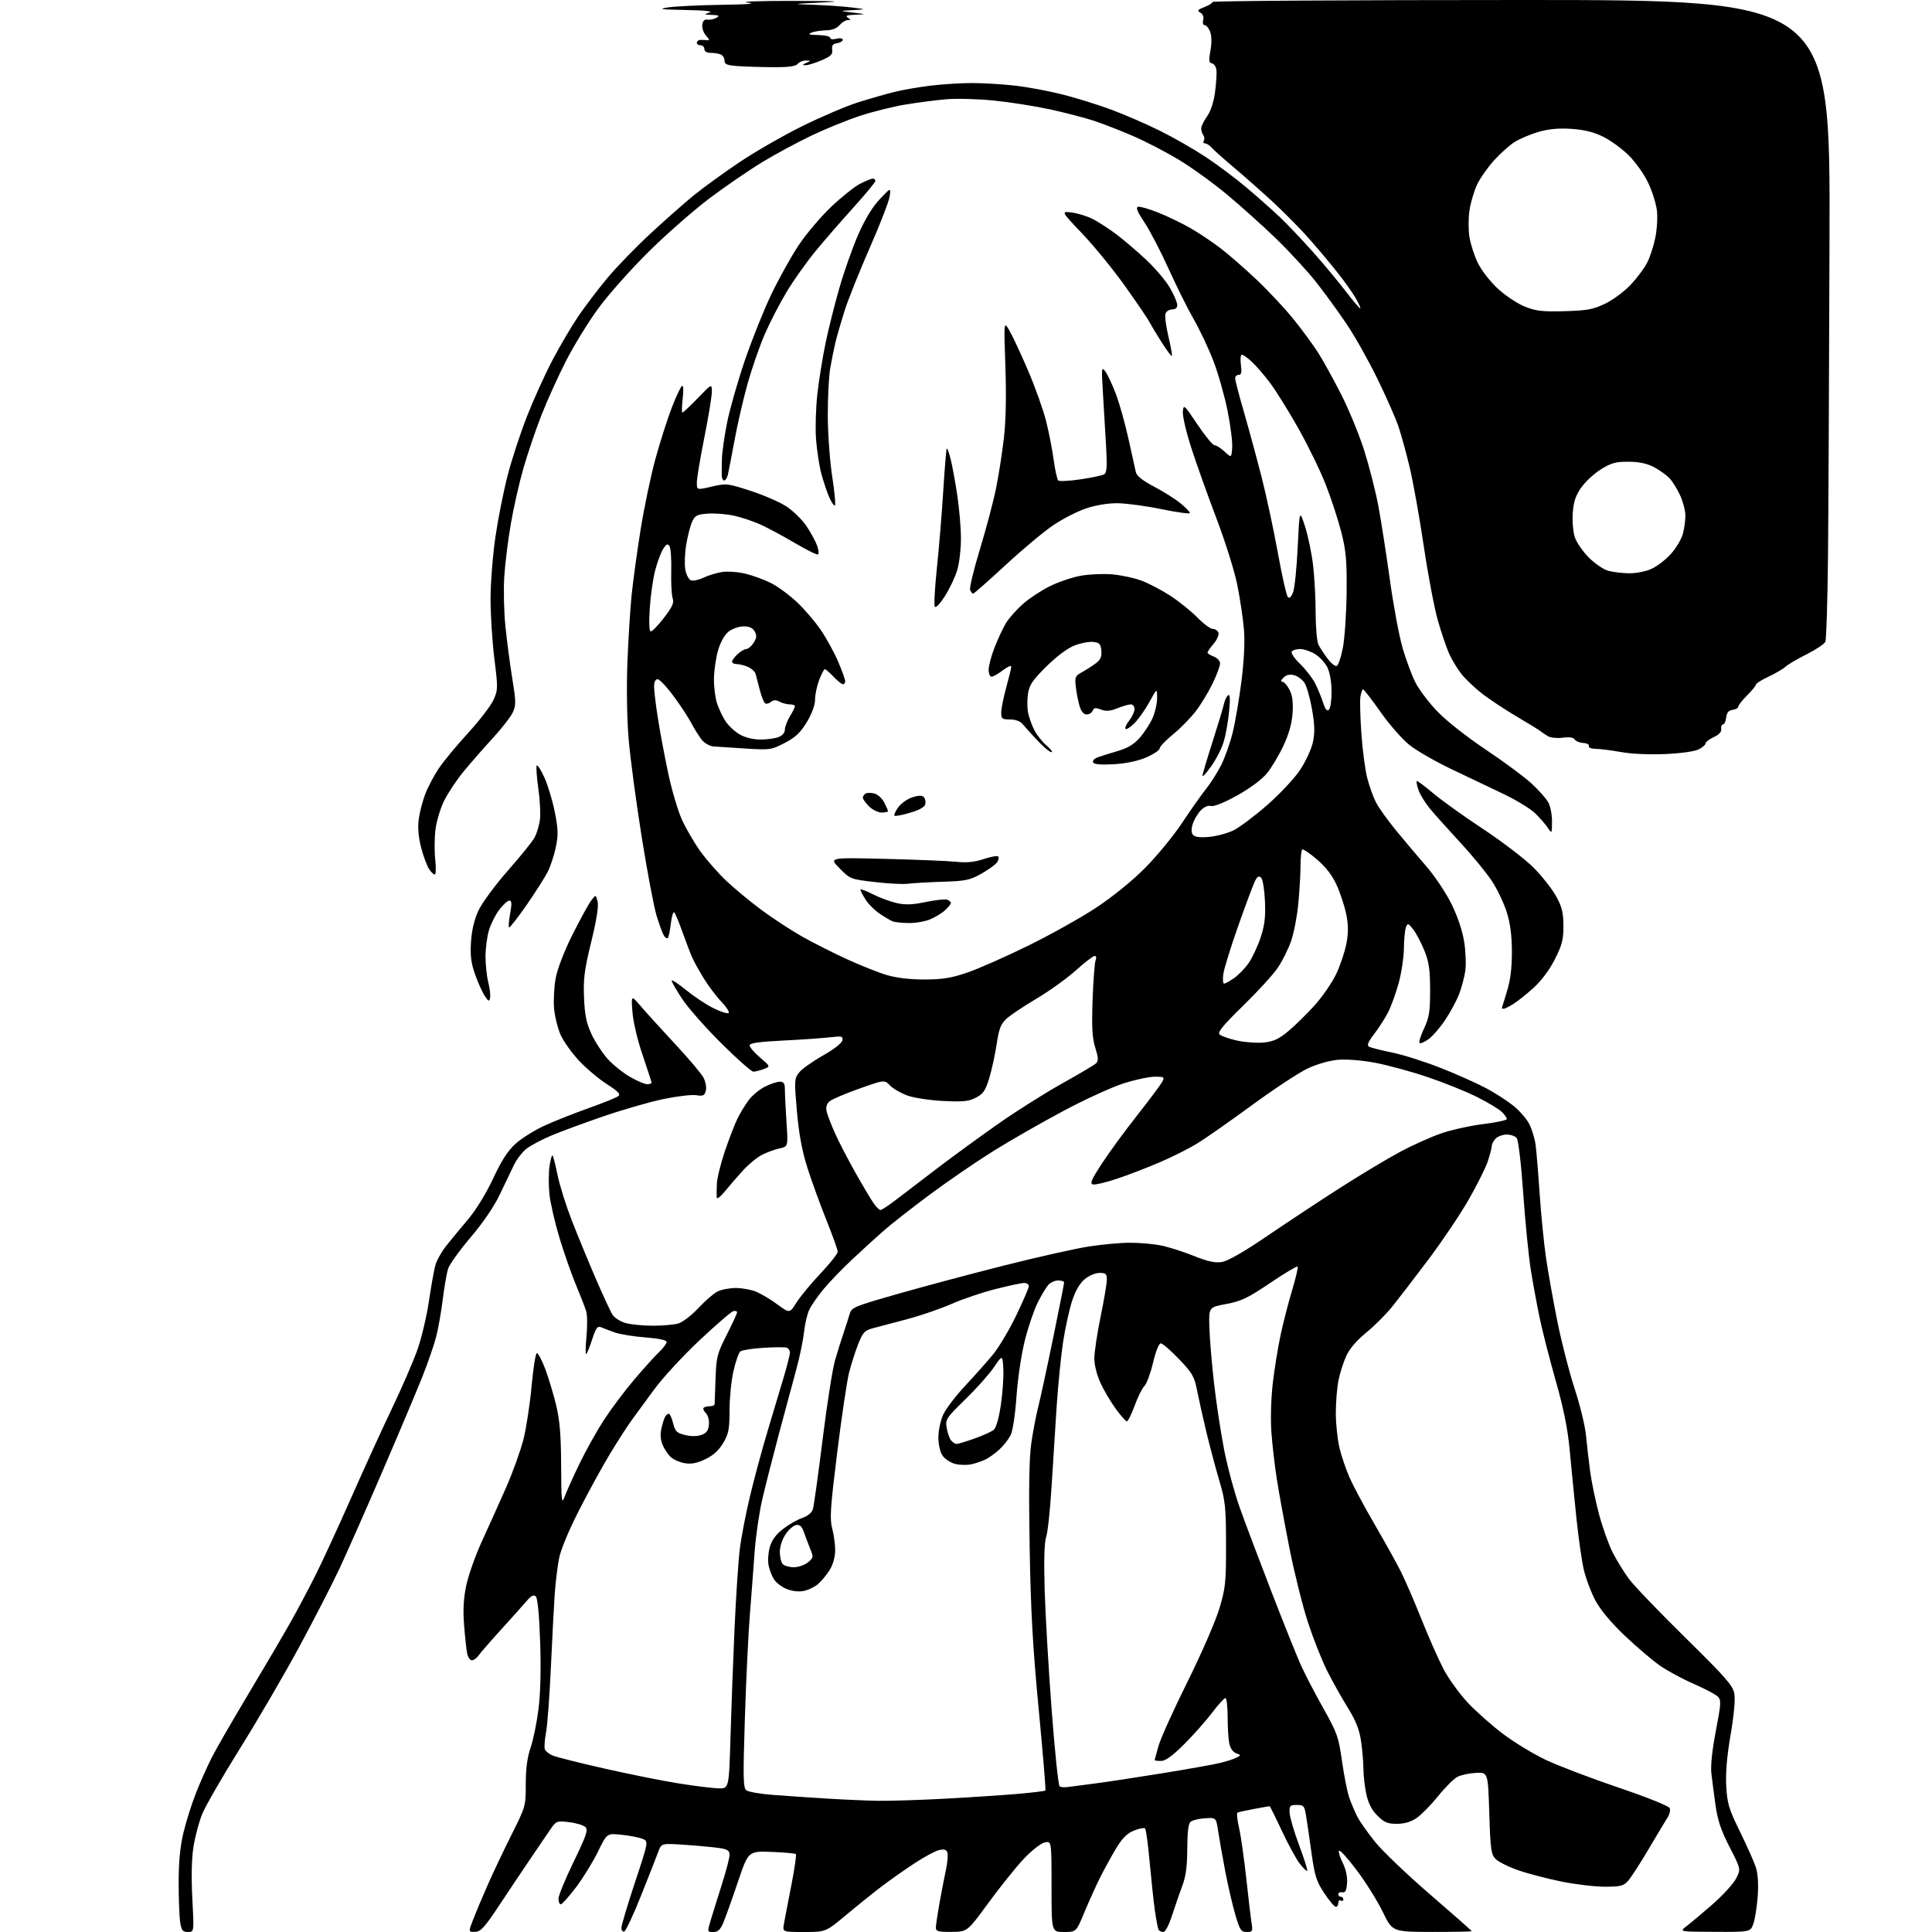 <?xml version="1.0" encoding="UTF-8" standalone="no"?>
<svg 
  version="1.1" 
  xmlns="http://www.w3.org/2000/svg" 
  xmlns:xlink="http://www.w3.org/1999/xlink" 
  xmlns:svg="http://www.w3.org/2000/svg"
  xmlns:rdf="http://www.w3.org/1999/02/22-rdf-syntax-ns#"
  xmlns:cc="http://creativecommons.org/ns#"
  xmlns:dc="http://purl.org/dc/elements/1.1/"
  viewBox="0 0 768 768"
  width="768"
  height="768"
>
<style>svg {background-color: white; }</style>"
<path stroke="none" fill="black" fill-rule="evenodd" d="M74.71,768.00C72.66,768.00 72.16,767.39 71.64,764.25C71.30,762.19 71.02,755.10 71.02,748.50C71.02,740.06 71.59,734.10 72.95,728.41C74.02,723.96 76.27,716.86 77.95,712.62C79.63,708.39 82.42,702.13 84.14,698.71C85.87,695.30 92.54,683.73 98.97,673.00C105.40,662.27 112.92,649.45 115.69,644.50C118.47,639.55 122.88,631.23 125.50,626.00C128.13,620.77 134.45,607.05 139.55,595.50C144.65,583.95 152.00,567.85 155.89,559.72C159.78,551.59 164.30,541.16 165.93,536.53C167.56,531.91 169.62,523.26 170.49,517.31C171.37,511.37 172.52,504.93 173.05,503.00C173.58,501.07 175.48,497.65 177.26,495.39C179.04,493.12 182.94,488.40 185.92,484.89C189.20,481.01 193.17,474.57 196.01,468.50C199.38,461.28 201.88,457.42 204.99,454.61C207.37,452.48 212.50,449.27 216.40,447.48C220.31,445.69 228.22,442.55 234.00,440.50C239.78,438.44 245.08,436.30 245.79,435.73C246.77,434.94 245.70,433.81 241.29,431.00C238.11,428.97 233.11,424.77 230.19,421.66C227.28,418.55 223.97,413.91 222.84,411.36C221.71,408.81 220.55,404.10 220.26,400.89C219.97,397.69 220.26,392.23 220.91,388.78C221.61,385.04 224.31,378.05 227.59,371.50C230.63,365.45 233.95,359.39 234.98,358.02C236.85,355.55 236.85,355.55 237.55,358.36C238.02,360.21 237.16,365.66 235.02,374.41C232.31,385.52 231.85,389.08 232.16,396.57C232.45,403.57 233.10,406.71 235.15,411.12C236.59,414.21 239.49,418.64 241.59,420.97C243.69,423.29 247.68,426.49 250.45,428.09C253.23,429.68 256.29,430.99 257.25,430.99C258.21,431.00 259.00,430.73 259.00,430.41C259.00,430.08 257.41,425.16 255.47,419.48C253.44,413.55 251.71,406.24 251.41,402.32C250.88,395.50 250.88,395.50 254.69,399.96C256.79,402.41 262.92,409.16 268.31,414.96C273.71,420.76 278.81,426.79 279.64,428.36C280.48,429.93 280.90,432.26 280.58,433.54C280.08,435.54 279.52,435.80 276.75,435.36C274.96,435.07 269.05,435.78 263.60,436.92C258.16,438.06 247.36,441.18 239.60,443.85C231.85,446.52 222.57,449.95 219.00,451.47C215.43,452.98 211.12,455.26 209.44,456.52C207.75,457.78 205.43,460.77 204.27,463.16C203.11,465.55 200.56,470.88 198.60,475.00C196.41,479.62 191.96,486.12 187.05,491.90C182.65,497.07 178.62,502.70 178.10,504.40C177.57,506.11 176.63,511.55 176.01,516.50C175.40,521.45 174.21,528.15 173.38,531.39C172.55,534.63 170.06,541.83 167.85,547.39C165.63,552.95 158.50,569.88 151.98,585.00C145.47,600.12 137.71,617.67 134.73,624.00C131.75,630.33 124.53,644.34 118.69,655.13C112.84,665.93 102.36,683.90 95.39,695.05C88.43,706.21 81.67,717.93 80.38,721.10C79.09,724.27 77.53,730.16 76.90,734.18C76.17,738.87 76.01,746.27 76.46,754.75C77.16,768.00 77.16,768.00 74.71,768.00zM188.85,767.94C186.19,768.00 186.19,768.00 188.00,763.25C189.00,760.64 191.61,754.42 193.80,749.44C196.00,744.45 200.32,735.34 203.40,729.20C208.94,718.16 209.00,717.94 209.00,709.17C209.00,703.05 209.59,698.59 210.92,694.74C211.97,691.68 213.39,684.77 214.06,679.40C214.85,673.12 215.09,663.59 214.72,652.69C214.36,642.04 213.72,635.33 213.00,634.62C212.15,633.79 211.20,634.27 209.29,636.50C207.88,638.15 203.32,643.24 199.16,647.81C195.01,652.38 191.00,656.99 190.25,658.06C189.50,659.13 188.29,660.00 187.57,660.00C186.84,660.00 186.00,658.75 185.70,657.23C185.39,655.70 184.84,650.64 184.48,645.98C184.00,639.89 184.26,635.42 185.38,630.10C186.25,626.04 189.04,618.16 191.60,612.60C194.16,607.05 198.44,597.52 201.13,591.43C203.81,585.34 206.94,576.67 208.08,572.17C209.21,567.67 210.67,558.13 211.32,550.96C211.97,543.79 212.92,537.91 213.42,537.90C213.93,537.88 215.42,540.71 216.74,544.18C218.05,547.66 219.99,554.10 221.06,558.50C222.52,564.59 223.00,570.33 223.06,582.50C223.13,596.99 223.27,598.16 224.47,594.90C225.20,592.91 227.86,587.02 230.38,581.80C232.90,576.58 237.28,568.75 240.11,564.40C242.94,560.06 248.31,552.90 252.04,548.50C255.77,544.10 260.22,539.18 261.91,537.56C263.61,535.95 265.00,534.10 265.00,533.46C265.00,532.72 261.93,532.06 256.50,531.64C251.82,531.28 246.31,530.38 244.25,529.63C242.19,528.88 239.76,527.95 238.85,527.57C237.54,527.01 236.86,527.93 235.48,532.18C234.53,535.11 233.45,537.84 233.08,538.25C232.71,538.66 232.73,535.61 233.12,531.47C233.52,527.33 233.47,522.72 233.02,521.22C232.56,519.72 230.77,515.12 229.04,511.00C227.30,506.88 224.35,498.46 222.47,492.30C220.60,486.14 218.77,478.20 218.40,474.65C218.04,471.10 218.06,466.08 218.45,463.51C218.83,460.93 219.37,459.04 219.65,459.32C219.92,459.59 220.83,463.12 221.65,467.16C222.48,471.20 225.00,479.23 227.24,485.00C229.49,490.77 233.74,501.11 236.70,507.98C239.65,514.84 242.72,521.45 243.52,522.68C244.33,523.90 246.67,525.37 248.74,525.94C250.81,526.52 255.65,526.99 259.51,526.99C263.36,527.00 267.91,526.60 269.61,526.11C271.32,525.62 274.90,522.88 277.57,520.02C280.25,517.16 283.67,514.19 285.17,513.41C286.67,512.64 289.96,512.00 292.48,512.00C295.00,512.00 298.67,512.67 300.64,513.49C302.61,514.32 306.40,516.59 309.06,518.55C313.91,522.10 313.91,522.10 316.60,517.80C318.08,515.44 322.37,510.24 326.14,506.25C329.92,502.26 333.00,498.36 333.00,497.60C333.00,496.83 331.01,491.24 328.58,485.19C326.14,479.13 322.76,469.83 321.05,464.51C318.84,457.59 317.63,451.14 316.80,441.89C315.72,429.67 315.76,428.80 317.58,426.42C318.63,425.04 322.87,422.00 326.99,419.67C331.38,417.20 334.63,414.68 334.84,413.59C335.17,411.90 334.70,411.78 329.85,412.35C326.91,412.69 318.54,413.27 311.25,413.64C301.54,414.12 298.00,414.64 298.00,415.57C298.00,416.27 299.87,418.44 302.14,420.39C306.29,423.94 306.29,423.94 303.58,424.97C302.09,425.54 300.24,426.00 299.47,426.00C298.70,426.00 292.98,420.94 286.75,414.75C280.52,408.56 273.52,400.64 271.21,397.14C268.89,393.64 267.00,390.35 267.00,389.83C267.00,389.31 269.59,391.00 272.75,393.58C275.91,396.15 280.85,399.42 283.72,400.83C286.59,402.24 289.26,403.07 289.66,402.68C290.05,402.28 288.76,400.28 286.79,398.23C284.82,396.18 281.68,392.02 279.81,389.00C277.94,385.98 275.83,382.15 275.11,380.50C274.38,378.85 272.67,374.35 271.29,370.50C269.92,366.65 268.45,363.14 268.04,362.70C267.63,362.25 267.01,364.23 266.68,367.08C266.34,369.94 265.80,372.53 265.48,372.86C265.15,373.18 264.46,372.78 263.94,371.97C263.41,371.16 262.09,367.57 261.00,364.00C259.92,360.43 257.24,346.25 255.05,332.50C252.86,318.75 250.55,301.43 249.91,294.00C249.23,285.95 249.02,273.73 249.39,263.73C249.74,254.51 250.49,242.36 251.06,236.73C251.63,231.10 253.24,219.34 254.64,210.58C256.04,201.82 258.69,189.17 260.53,182.46C262.37,175.76 265.28,166.62 267.00,162.15C268.72,157.69 270.56,153.77 271.08,153.45C271.67,153.09 271.78,154.99 271.38,158.43C271.02,161.49 270.97,164.00 271.28,164.00C271.58,164.00 274.33,161.41 277.40,158.25C282.96,152.50 282.96,152.50 282.98,155.66C282.99,157.39 281.65,165.57 280.00,173.84C278.35,182.10 277.00,190.20 277.00,191.84C277.00,194.82 277.00,194.82 282.95,193.43C288.72,192.09 289.19,192.14 298.32,195.10C303.51,196.77 309.94,199.58 312.62,201.33C315.31,203.08 318.91,206.62 320.63,209.19C322.35,211.76 324.23,215.23 324.82,216.91C325.40,218.58 325.55,220.16 325.16,220.40C324.76,220.65 320.62,218.60 315.97,215.86C311.31,213.11 305.17,209.81 302.33,208.52C299.48,207.23 294.76,205.65 291.83,205.01C288.90,204.36 284.25,203.98 281.51,204.17C277.18,204.46 276.34,204.87 275.18,207.30C274.44,208.84 273.37,212.96 272.79,216.45C272.21,219.94 272.05,224.44 272.42,226.45C272.80,228.46 273.80,230.37 274.65,230.69C275.49,231.02 277.72,230.55 279.60,229.65C281.49,228.75 284.79,227.74 286.94,227.39C289.10,227.05 293.25,227.33 296.18,228.02C299.11,228.71 303.71,230.38 306.42,231.74C309.12,233.09 313.79,236.52 316.79,239.35C319.79,242.18 324.08,247.19 326.31,250.47C328.54,253.75 331.62,259.38 333.16,262.97C334.69,266.56 335.96,270.06 335.97,270.75C335.99,271.44 335.59,272.00 335.08,272.00C334.58,272.00 332.90,270.65 331.34,269.00C329.78,267.35 328.23,266.00 327.89,266.00C327.55,266.00 326.54,267.93 325.64,270.28C324.74,272.64 324.00,276.15 324.00,278.08C324.00,280.26 322.77,283.63 320.75,287.00C318.23,291.20 316.27,293.06 312.00,295.30C306.69,298.08 306.16,298.16 296.50,297.57C291.00,297.23 285.24,296.85 283.69,296.73C282.09,296.60 280.04,295.43 278.91,294.00C277.82,292.62 275.99,289.70 274.84,287.50C273.70,285.30 270.52,280.46 267.78,276.75C265.05,273.04 262.18,270.00 261.41,270.00C260.52,270.00 260.00,271.08 260.00,272.93C260.00,274.55 260.70,280.29 261.55,285.68C262.40,291.08 264.24,300.89 265.64,307.47C267.04,314.06 269.48,322.31 271.07,325.82C272.66,329.32 275.94,334.96 278.36,338.35C280.78,341.73 285.41,347.01 288.63,350.07C291.86,353.14 298.22,358.41 302.78,361.78C307.33,365.15 314.62,369.91 318.97,372.36C323.33,374.81 331.30,378.84 336.70,381.31C342.09,383.78 349.20,386.61 352.50,387.59C356.35,388.73 361.72,389.37 367.50,389.36C374.65,389.35 378.15,388.78 384.50,386.62C388.90,385.12 399.73,380.34 408.56,376.00C417.40,371.67 429.55,364.88 435.56,360.93C442.20,356.56 449.88,350.35 455.09,345.12C459.81,340.38 466.52,332.23 469.98,327.00C473.45,321.77 477.73,315.70 479.50,313.50C481.27,311.30 483.94,307.08 485.44,304.13C486.93,301.17 489.00,295.32 490.03,291.13C491.06,286.93 492.63,277.68 493.52,270.57C494.56,262.27 494.90,254.94 494.48,250.07C494.12,245.91 492.95,238.08 491.88,232.68C490.80,227.22 487.11,215.43 483.60,206.18C480.11,197.00 475.60,184.37 473.58,178.11C471.55,171.84 470.03,165.31 470.20,163.61C470.49,160.62 470.71,160.82 476.00,168.73C479.02,173.25 482.08,176.97 482.79,176.98C483.51,176.99 485.31,178.13 486.79,179.52C489.50,182.04 489.50,182.04 489.81,178.00C489.98,175.78 489.15,169.13 487.96,163.23C486.77,157.33 484.25,148.45 482.35,143.50C480.45,138.55 476.95,131.12 474.57,127.00C472.19,122.88 467.70,113.84 464.57,106.93C461.45,100.02 457.12,91.70 454.95,88.43C452.05,84.09 451.38,82.42 452.43,82.19C453.22,82.02 456.91,83.10 460.63,84.59C464.35,86.08 470.12,88.88 473.45,90.82C476.78,92.75 482.08,96.30 485.22,98.71C488.37,101.11 494.80,106.72 499.50,111.17C504.21,115.63 510.82,122.70 514.19,126.88C517.57,131.07 521.90,136.96 523.83,139.96C525.76,142.97 529.88,150.40 532.99,156.48C536.10,162.56 540.28,172.70 542.28,179.01C544.28,185.33 546.80,195.22 547.89,201.00C548.98,206.78 551.03,219.93 552.46,230.22C553.88,240.52 556.17,252.81 557.54,257.53C558.91,262.25 561.20,268.44 562.64,271.28C564.08,274.12 568.01,279.31 571.38,282.83C574.85,286.45 583.09,292.95 590.44,297.86C597.55,302.61 605.79,308.70 608.74,311.40C611.69,314.09 614.75,317.55 615.55,319.10C616.35,320.64 616.98,324.06 616.95,326.70C616.90,331.50 616.90,331.50 615.23,329.00C614.31,327.62 612.06,325.05 610.22,323.27C608.39,321.49 602.76,318.05 597.70,315.63C592.64,313.21 583.33,308.77 577.00,305.76C570.67,302.75 563.16,298.44 560.31,296.17C557.45,293.90 552.28,288.01 548.81,283.07C545.34,278.13 542.21,274.07 541.86,274.04C541.51,274.02 541.03,275.36 540.78,277.03C540.54,278.70 540.72,285.33 541.18,291.78C541.64,298.23 542.68,306.09 543.49,309.25C544.30,312.41 545.85,316.75 546.94,318.89C548.03,321.03 551.64,326.09 554.97,330.14C558.29,334.19 563.74,340.64 567.07,344.48C570.41,348.32 574.90,355.07 577.05,359.48C579.49,364.47 581.38,370.15 582.05,374.50C582.65,378.35 582.84,383.52 582.47,386.00C582.10,388.47 581.02,392.57 580.05,395.10C579.09,397.63 576.62,402.24 574.55,405.35C572.49,408.46 569.47,411.95 567.84,413.11C566.22,414.27 564.61,414.94 564.27,414.61C563.94,414.27 564.75,411.67 566.08,408.83C568.14,404.43 568.50,402.17 568.49,393.58C568.48,385.44 568.04,382.41 566.20,377.83C564.94,374.72 562.95,370.94 561.77,369.44C559.79,366.91 559.57,366.85 558.88,368.61C558.48,369.65 558.11,373.43 558.07,377.02C558.03,380.61 557.09,386.84 555.97,390.87C554.85,394.91 552.98,400.07 551.82,402.35C550.66,404.63 548.18,408.50 546.32,410.94C543.82,414.21 543.27,415.57 544.21,416.08C544.92,416.47 549.08,417.51 553.45,418.41C557.83,419.31 566.60,422.10 572.95,424.62C579.30,427.13 587.42,430.77 591.00,432.70C594.58,434.63 599.42,437.77 601.77,439.69C604.12,441.61 606.89,444.83 607.93,446.86C608.96,448.89 610.08,452.56 610.42,455.02C610.75,457.49 611.48,466.23 612.03,474.46C612.58,482.69 613.72,494.16 614.56,499.96C615.40,505.76 617.46,517.25 619.12,525.50C620.79,533.75 623.88,545.75 625.99,552.17C628.10,558.60 630.11,566.92 630.47,570.67C630.82,574.43 631.57,580.88 632.12,585.00C632.67,589.12 634.26,596.75 635.64,601.95C637.03,607.14 639.45,613.93 641.01,617.03C642.58,620.12 645.49,624.87 647.49,627.58C649.49,630.29 659.60,640.83 669.95,651.00C686.08,666.86 688.86,670.04 689.43,673.26C689.84,675.57 689.26,681.93 687.93,689.69C686.46,698.28 685.91,704.85 686.21,710.14C686.61,717.00 687.27,719.16 691.72,728.21C694.49,733.87 697.33,740.26 698.02,742.41C698.81,744.90 699.06,749.09 698.71,753.91C698.40,758.09 697.62,762.96 696.98,764.75C695.80,768.00 695.80,768.00 681.65,767.94C667.50,767.89 667.50,767.89 670.41,765.69C672.00,764.49 676.66,760.58 680.76,757.00C684.85,753.42 689.06,748.81 690.12,746.75C692.04,743.00 692.04,743.00 687.55,734.25C684.12,727.58 682.78,723.60 681.93,717.50C681.31,713.10 680.57,707.38 680.28,704.79C679.96,701.89 680.64,695.46 682.08,688.03C684.18,677.10 684.25,675.82 682.84,674.41C681.98,673.55 677.73,671.31 673.40,669.42C669.06,667.54 663.06,664.31 660.05,662.25C657.05,660.19 650.71,654.80 645.96,650.29C640.38,644.98 636.21,639.99 634.18,636.19C632.45,632.95 630.38,627.42 629.57,623.90C628.76,620.38 627.42,610.98 626.60,603.00C625.77,595.02 624.60,583.10 623.98,576.50C623.18,567.90 621.61,560.07 618.42,548.85C615.98,540.24 613.10,528.99 612.03,523.85C610.95,518.71 609.38,510.13 608.52,504.80C607.66,499.46 606.31,485.80 605.51,474.43C604.67,462.51 603.57,453.18 602.90,452.38C602.27,451.62 600.49,451.00 598.95,451.00C597.41,451.00 595.44,451.71 594.57,452.57C593.71,453.44 593.00,454.77 593.00,455.54C593.00,456.30 592.27,459.08 591.39,461.72C590.50,464.35 587.06,471.23 583.75,477.00C580.43,482.77 573.32,493.35 567.95,500.50C562.57,507.65 556.10,516.08 553.57,519.23C551.04,522.39 546.32,527.11 543.10,529.73C539.34,532.79 536.49,536.12 535.16,539.00C534.03,541.48 532.63,545.88 532.05,548.80C531.47,551.71 531.01,557.56 531.01,561.80C531.02,566.03 531.67,572.20 532.45,575.50C533.23,578.80 535.07,584.20 536.53,587.50C538.00,590.80 542.46,599.12 546.46,606.00C550.45,612.87 555.13,621.28 556.84,624.68C558.55,628.07 562.25,636.62 565.06,643.68C567.87,650.73 571.81,659.64 573.82,663.47C575.83,667.30 580.14,673.28 583.39,676.76C586.64,680.24 592.95,685.84 597.40,689.20C601.86,692.57 609.55,697.25 614.50,699.59C619.45,701.93 632.43,706.88 643.34,710.58C654.96,714.52 663.42,717.92 663.75,718.79C664.06,719.60 663.70,721.22 662.95,722.38C662.19,723.55 658.79,729.23 655.38,735.00C651.97,740.77 648.25,746.51 647.12,747.75C645.36,749.68 644.06,750.00 637.94,750.00C634.02,750.00 626.24,749.07 620.66,747.94C615.07,746.80 607.38,744.80 603.56,743.47C599.75,742.15 595.70,740.15 594.58,739.02C592.73,737.17 592.47,735.38 592.01,720.73C591.50,704.50 591.50,704.50 586.69,704.75C584.05,704.88 580.73,705.60 579.31,706.34C577.90,707.09 574.42,710.57 571.59,714.08C568.75,717.59 564.92,721.49 563.07,722.73C560.82,724.25 558.22,725.00 555.25,725.00C551.56,725.00 550.24,724.44 547.53,721.73C545.26,719.46 543.92,716.86 543.13,713.18C542.51,710.28 541.99,705.79 541.98,703.20C541.97,700.62 541.55,695.66 541.05,692.19C540.36,687.47 539.02,684.08 535.68,678.69C533.23,674.74 529.55,668.14 527.49,664.04C525.44,659.93 522.03,651.31 519.92,644.88C517.81,638.44 514.50,625.15 512.56,615.34C510.63,605.53 508.37,593.23 507.56,588.00C506.74,582.77 505.77,574.43 505.41,569.45C505.02,564.18 505.24,556.03 505.94,549.95C506.60,544.20 508.02,535.45 509.09,530.50C510.16,525.55 512.22,517.56 513.68,512.74C515.13,507.93 516.09,503.76 515.82,503.48C515.54,503.21 510.63,506.14 504.90,510.01C496.05,515.98 493.45,517.23 487.50,518.35C480.50,519.66 480.50,519.66 480.74,527.58C480.87,531.94 481.69,541.80 482.56,549.50C483.42,557.20 485.23,569.17 486.57,576.10C487.92,583.03 490.77,593.61 492.92,599.60C495.06,605.60 500.74,620.62 505.52,633.00C510.31,645.38 515.55,658.42 517.16,662.00C518.78,665.58 522.78,673.27 526.05,679.09C531.57,688.90 532.11,690.45 533.47,700.12C534.28,705.87 535.59,712.41 536.38,714.67C537.18,716.93 538.60,720.29 539.54,722.14C540.48,723.99 543.66,728.49 546.59,732.15C549.53,735.81 559.37,745.22 568.47,753.06C577.56,760.90 585.00,767.47 585.00,767.66C585.00,767.85 577.91,767.98 569.25,767.97C553.50,767.93 553.50,767.93 549.67,760.01C547.56,755.65 542.87,748.15 539.24,743.34C535.61,738.53 532.47,735.10 532.26,735.72C532.05,736.34 532.75,738.57 533.82,740.68C535.00,743.02 535.64,746.05 535.48,748.50C535.27,751.54 534.82,752.43 533.60,752.21C532.72,752.04 532.00,752.38 532.00,752.96C532.00,753.53 532.45,754.00 533.00,754.00C533.55,754.00 534.00,754.48 534.00,755.06C534.00,755.64 533.55,755.84 533.00,755.50C532.45,755.16 532.00,755.58 532.00,756.44C532.00,757.30 531.55,758.00 531.01,758.00C530.47,758.00 528.40,755.56 526.42,752.58C523.33,747.92 522.63,745.73 521.38,736.83C520.59,731.15 519.62,724.48 519.22,722.00C518.55,717.83 518.28,717.50 515.50,717.50C512.78,717.50 512.51,717.79 512.63,720.62C512.71,722.33 514.41,728.13 516.42,733.50C518.43,738.86 519.88,743.45 519.64,743.69C519.40,743.93 518.04,742.60 516.61,740.74C515.19,738.87 511.99,732.99 509.50,727.67C507.02,722.35 504.85,718.00 504.68,718.00C504.51,718.00 501.70,718.49 498.43,719.10C495.17,719.70 492.22,720.36 491.88,720.58C491.54,720.79 491.85,723.56 492.57,726.73C493.29,729.90 494.58,739.02 495.45,747.00C496.31,754.98 497.26,762.96 497.56,764.75C498.04,767.69 497.85,768.00 495.59,768.00C493.36,768.00 492.86,767.25 491.09,761.25C489.99,757.54 488.19,749.77 487.08,744.00C485.97,738.23 484.70,731.02 484.25,728.00C483.43,722.50 483.43,722.50 479.02,722.79C476.59,722.95 474.02,723.57 473.30,724.16C472.40,724.91 471.99,728.22 471.96,734.87C471.93,741.80 471.39,745.90 470.03,749.50C468.99,752.25 467.16,757.54 465.97,761.25C464.72,765.16 463.24,768.00 462.46,768.00C461.72,768.00 460.87,767.60 460.57,767.12C460.27,766.63 459.60,763.14 459.07,759.37C458.54,755.59 457.61,746.88 456.99,740.00C456.37,733.12 455.56,727.20 455.18,726.84C454.81,726.48 452.82,726.86 450.76,727.69C448.00,728.81 446.12,730.69 443.62,734.85C441.75,737.96 438.88,743.20 437.23,746.50C435.59,749.80 432.80,755.99 431.03,760.25C427.81,768.00 427.81,768.00 422.91,768.00C418.00,768.00 418.00,768.00 418.00,749.89C418.00,731.78 418.00,731.78 415.25,732.41C413.71,732.76 410.05,735.64 406.94,738.94C403.89,742.19 397.59,750.04 392.94,756.39C384.50,767.92 384.50,767.92 378.25,767.96C372.94,767.99 372.00,767.74 372.02,766.25C372.03,765.29 372.68,760.90 373.46,756.50C374.25,752.10 375.41,746.12 376.04,743.21C376.67,740.30 376.91,737.21 376.58,736.35C376.14,735.21 375.24,734.97 373.24,735.45C371.73,735.81 367.35,738.18 363.50,740.71C359.65,743.24 353.80,747.36 350.50,749.86C347.20,752.37 340.85,757.47 336.38,761.21C328.26,768.00 328.26,768.00 319.65,768.00C311.05,768.00 311.05,768.00 311.63,764.75C311.94,762.96 313.26,756.11 314.55,749.53C315.84,742.95 316.66,737.33 316.37,737.03C316.08,736.74 311.70,736.35 306.65,736.16C297.47,735.82 297.47,735.82 293.30,748.16C291.01,754.95 288.42,762.19 287.55,764.25C286.34,767.12 285.40,768.00 283.54,768.00C281.11,768.00 281.11,768.00 282.54,763.25C283.32,760.64 285.32,754.23 286.98,749.00C288.64,743.78 290.00,738.55 290.00,737.38C290.00,735.70 289.22,735.13 286.25,734.66C284.19,734.33 278.10,733.76 272.72,733.38C262.94,732.70 262.94,732.70 261.72,736.00C261.05,737.82 257.98,745.62 254.90,753.35C251.83,761.08 248.79,767.57 248.15,767.78C247.52,767.99 247.01,767.34 247.02,766.33C247.03,765.33 249.47,757.16 252.44,748.19C257.84,731.89 257.84,731.89 255.27,730.91C253.86,730.38 250.13,729.67 246.99,729.34C241.26,728.74 241.26,728.74 237.67,736.12C235.69,740.18 231.77,746.54 228.96,750.25C226.14,753.96 223.43,757.00 222.92,757.00C222.41,757.00 222.00,755.99 222.00,754.75C222.01,753.51 224.72,746.91 228.04,740.07C233.09,729.66 233.85,727.42 232.72,726.30C231.98,725.56 229.08,724.68 226.27,724.35C221.22,723.75 221.14,723.78 218.50,727.62C217.04,729.75 213.41,735.10 210.43,739.50C207.45,743.90 201.97,752.08 198.26,757.69C192.58,766.25 191.08,767.88 188.85,767.94zM349.00,715.85C353.68,715.93 366.05,715.53 376.50,714.96C386.95,714.39 399.93,713.52 405.35,713.03C410.77,712.54 415.37,711.97 415.57,711.76C415.78,711.56 414.57,697.02 412.90,679.45C410.53,654.64 409.73,640.20 409.30,614.85C408.91,592.08 409.10,579.67 409.94,573.85C410.59,569.26 411.82,562.80 412.66,559.50C413.50,556.20 416.18,543.85 418.60,532.06C421.02,520.26 423.00,510.25 423.00,509.81C423.00,509.36 421.94,509.00 420.65,509.00C419.37,509.00 417.60,509.79 416.73,510.75C415.87,511.71 413.97,514.87 412.52,517.77C411.06,520.67 408.77,527.39 407.42,532.71C406.03,538.21 404.58,547.85 404.07,555.08C403.53,562.74 402.58,568.91 401.67,570.64C400.85,572.21 398.90,574.68 397.34,576.13C395.78,577.57 393.39,579.33 392.02,580.03C390.66,580.74 388.05,581.65 386.22,582.06C384.40,582.47 381.39,582.40 379.55,581.89C377.71,581.38 375.48,579.86 374.60,578.52C373.68,577.12 373.01,574.03 373.02,571.29C373.03,568.65 373.89,564.63 374.93,562.35C375.96,560.07 379.91,554.90 383.69,550.85C387.48,546.81 392.48,541.18 394.80,538.35C397.12,535.52 401.25,528.55 403.99,522.85C406.73,517.16 408.98,511.94 408.99,511.25C408.99,510.56 408.16,510.00 407.13,510.00C406.10,510.00 400.97,511.09 395.73,512.42C390.49,513.75 382.58,516.42 378.16,518.37C373.74,520.31 365.71,523.06 360.31,524.47C354.91,525.89 348.86,527.49 346.86,528.03C343.71,528.88 342.95,529.71 341.16,534.26C340.02,537.14 338.40,542.20 337.55,545.50C336.70,548.80 334.57,563.11 332.81,577.30C330.07,599.39 329.79,603.75 330.81,607.57C331.46,610.02 332.00,613.93 332.00,616.26C331.99,618.82 331.15,621.89 329.86,624.00C328.69,625.92 326.59,628.48 325.20,629.67C323.82,630.86 321.20,632.11 319.39,632.45C317.42,632.82 314.72,632.49 312.63,631.62C310.72,630.82 308.49,629.12 307.68,627.83C306.86,626.55 305.90,624.08 305.54,622.33C305.17,620.59 305.36,617.36 305.96,615.15C306.71,612.38 308.30,610.14 311.10,607.92C313.33,606.16 316.79,604.15 318.79,603.46C321.13,602.66 322.69,601.37 323.15,599.86C323.54,598.56 325.27,586.15 326.99,572.27C328.71,558.39 330.93,544.22 331.93,540.77C332.93,537.32 334.44,532.48 335.29,530.00C336.14,527.52 337.22,524.17 337.68,522.55C338.49,519.69 339.13,519.42 357.01,514.31C367.18,511.40 386.30,506.30 399.50,502.97C412.70,499.64 427.77,496.27 433.00,495.47C438.23,494.67 445.48,494.01 449.11,494.01C452.75,494.00 458.15,494.45 461.11,495.01C464.08,495.56 470.00,497.42 474.28,499.13C480.18,501.50 482.96,502.11 485.77,501.65C488.16,501.26 494.59,497.56 503.98,491.16C511.97,485.72 525.02,477.10 533.00,472.00C540.98,466.90 551.59,460.54 556.60,457.86C561.60,455.18 569.02,451.85 573.09,450.47C577.16,449.09 584.65,447.44 589.74,446.82C594.83,446.19 599.00,445.30 599.00,444.84C599.00,444.38 598.11,443.11 597.02,442.02C595.93,440.93 591.53,438.28 587.22,436.11C582.92,433.95 574.03,430.36 567.45,428.14C560.88,425.92 551.45,423.36 546.50,422.44C541.21,421.46 535.13,420.99 531.75,421.29C528.39,421.60 523.40,423.04 519.75,424.77C516.31,426.39 506.31,432.99 497.52,439.43C488.74,445.86 478.94,452.71 475.76,454.65C472.58,456.58 466.04,459.86 461.24,461.93C456.43,464.01 448.84,466.94 444.37,468.45C439.91,469.96 435.48,471.04 434.54,470.85C433.13,470.56 433.75,469.08 438.04,462.50C440.91,458.10 447.20,449.50 452.02,443.39C456.84,437.27 461.30,431.31 461.93,430.14C463.01,428.12 462.85,428.00 459.09,428.00C456.90,428.00 451.37,429.17 446.80,430.60C442.24,432.04 431.44,436.96 422.82,441.56C414.20,446.15 401.60,453.36 394.82,457.59C388.04,461.82 376.65,469.63 369.50,474.95C362.35,480.26 354.02,486.80 351.00,489.47C347.98,492.13 342.34,497.28 338.48,500.91C334.62,504.53 329.61,509.75 327.34,512.50C325.08,515.25 322.56,518.85 321.75,520.50C320.93,522.15 319.97,526.24 319.60,529.59C319.24,532.94 317.83,539.69 316.48,544.59C315.13,549.49 312.05,560.92 309.63,570.00C307.21,579.08 304.24,590.77 303.02,596.00C301.80,601.23 300.43,610.67 299.97,617.00C299.52,623.33 298.66,634.58 298.07,642.00C297.47,649.42 296.58,667.88 296.10,683.00C295.34,706.68 295.42,710.66 296.68,711.66C297.48,712.30 302.27,713.13 307.32,713.51C312.37,713.89 321.90,714.54 328.50,714.95C335.10,715.36 344.32,715.77 349.00,715.85zM285.64,710.90C289.78,711.00 289.78,711.00 290.39,690.25C290.72,678.84 291.45,659.28 292.02,646.80C292.58,634.31 293.51,620.36 294.08,615.80C294.64,611.23 296.44,601.88 298.08,595.00C299.71,588.12 302.86,576.42 305.09,569.00C307.32,561.58 310.24,551.83 311.57,547.35C312.91,542.87 314.00,538.52 314.00,537.69C314.00,536.85 313.44,535.97 312.75,535.72C312.06,535.48 307.90,535.50 303.50,535.77C299.10,536.04 294.97,536.69 294.31,537.20C293.66,537.72 292.42,541.23 291.56,545.02C290.70,548.80 290.00,555.82 290.00,560.61C290.00,568.09 289.65,569.93 287.51,573.57C285.81,576.47 283.59,578.51 280.45,580.02C277.18,581.61 274.86,582.08 272.31,581.66C270.35,581.35 267.85,580.28 266.74,579.29C265.63,578.31 264.14,576.12 263.43,574.43C262.56,572.40 262.40,570.17 262.93,567.80C263.37,565.84 264.05,563.73 264.43,563.12C264.81,562.50 265.46,562.00 265.88,562.00C266.30,562.00 267.06,563.69 267.57,565.75C268.37,568.99 269.02,569.63 272.28,570.43C274.64,571.02 277.08,571.01 278.78,570.42C280.83,569.70 281.57,568.70 281.80,566.36C281.98,564.56 281.47,562.62 280.60,561.74C279.77,560.92 279.37,559.96 279.71,559.62C280.05,559.28 281.16,559.00 282.17,559.00C283.17,559.00 284.03,558.66 284.07,558.25C284.10,557.84 284.27,553.28 284.44,548.13C284.74,539.43 285.05,538.17 288.88,530.62C291.15,526.15 293.00,522.13 293.00,521.68C293.00,521.22 292.34,521.00 291.54,521.18C290.74,521.35 284.68,526.58 278.08,532.78C271.48,538.99 263.38,547.77 260.08,552.28C256.77,556.80 252.75,562.30 251.13,564.50C249.52,566.70 245.70,572.61 242.66,577.62C239.61,582.64 234.00,592.86 230.20,600.32C225.97,608.61 222.85,616.15 222.19,619.70C221.58,622.89 220.84,629.10 220.52,633.50C220.21,637.90 219.53,650.95 219.00,662.50C218.48,674.05 217.60,685.86 217.05,688.74C216.50,691.62 216.30,694.62 216.60,695.40C216.90,696.18 218.35,697.31 219.82,697.90C221.29,698.50 230.54,700.82 240.38,703.05C250.21,705.28 263.48,707.94 269.88,708.95C276.27,709.97 283.36,710.84 285.64,710.90zM424.31,710.39C425.52,710.22 430.32,709.59 435.00,709.00C439.68,708.40 451.82,706.55 462.00,704.90C472.18,703.25 482.52,701.41 485.00,700.80C487.48,700.20 490.38,699.26 491.46,698.71C493.39,697.72 493.39,697.69 491.35,696.94C490.09,696.47 489.03,694.91 488.64,692.96C488.29,691.19 488.00,686.43 488.00,682.38C488.00,678.32 487.60,675.00 487.12,675.00C486.64,675.00 484.29,677.59 481.90,680.75C479.52,683.91 474.53,689.54 470.82,693.25C466.03,698.03 463.33,700.00 461.53,700.00C460.14,700.00 459.00,699.86 459.00,699.68C459.00,699.51 459.70,696.92 460.56,693.93C461.42,690.94 466.59,679.50 472.06,668.50C477.55,657.44 483.20,644.48 484.69,639.50C487.16,631.28 487.39,629.07 487.37,614.00C487.34,599.08 487.09,596.64 484.68,588.50C483.21,583.55 480.93,575.00 479.61,569.50C478.28,564.00 476.63,556.58 475.92,553.00C474.77,547.14 474.05,545.88 468.66,540.25C465.37,536.81 462.12,534.00 461.43,534.00C460.68,534.00 459.43,537.14 458.36,541.67C457.37,545.89 455.83,550.05 454.95,550.92C454.06,551.79 452.31,555.31 451.05,558.75C449.79,562.19 448.40,565.00 447.96,565.00C447.53,565.00 445.57,562.82 443.61,560.14C441.65,557.47 438.91,552.86 437.53,549.89C436.02,546.65 435.02,542.71 435.02,540.00C435.02,537.52 436.13,530.10 437.49,523.50C438.85,516.90 439.97,510.26 439.98,508.75C440.00,506.37 439.60,506.00 437.08,506.00C435.41,506.00 432.86,507.09 431.15,508.53C429.17,510.19 427.46,513.18 426.13,517.28C425.02,520.70 423.43,528.00 422.59,533.50C421.76,539.00 420.61,550.48 420.04,559.00C419.48,567.52 418.56,581.98 418.00,591.12C417.44,600.26 416.49,609.18 415.87,610.94C415.13,613.06 414.93,620.11 415.26,631.82C415.54,641.54 416.79,663.00 418.03,679.50C419.28,696.00 420.71,709.77 421.21,710.10C421.72,710.43 423.11,710.56 424.31,710.39zM315.59,623.00C317.34,623.00 319.84,622.14 321.14,621.09C323.35,619.29 323.41,618.96 322.13,615.84C321.38,614.00 320.25,611.02 319.63,609.21C318.80,606.80 317.98,606.01 316.53,606.21C315.45,606.37 313.54,608.03 312.28,609.90C310.94,611.89 310.00,614.80 310.00,616.95C310.00,618.96 310.54,621.14 311.20,621.80C311.86,622.46 313.84,623.00 315.59,623.00zM380.27,574.00C380.83,574.00 384.04,573.03 387.40,571.83C390.75,570.64 394.20,569.08 395.05,568.36C396.00,567.56 397.10,563.65 397.88,558.27C398.59,553.45 399.01,547.02 398.83,544.00C398.50,538.50 398.50,538.50 395.11,543.50C393.24,546.25 388.12,552.00 383.73,556.27C376.11,563.69 375.77,564.21 376.32,567.61C376.64,569.57 377.43,571.81 378.07,572.59C378.72,573.37 379.71,574.00 380.27,574.00zM349.99,481.00C350.46,481.00 353.02,479.34 355.67,477.32C358.33,475.29 365.90,469.51 372.50,464.47C379.10,459.44 390.35,451.24 397.50,446.26C404.65,441.28 415.90,434.20 422.50,430.53C429.10,426.86 435.05,423.32 435.72,422.67C436.69,421.73 436.62,420.42 435.39,416.49C434.17,412.58 433.94,408.46 434.32,397.50C434.60,389.80 435.13,382.71 435.52,381.75C435.92,380.73 435.76,380.00 435.13,380.00C434.53,380.00 431.17,382.59 427.66,385.75C424.14,388.91 417.10,393.98 412.00,397.00C406.90,400.02 401.50,403.63 400.02,405.02C397.84,407.04 397.09,409.00 396.20,415.02C395.58,419.13 394.26,425.20 393.26,428.50C391.75,433.51 390.88,434.80 387.97,436.32C385.10,437.82 382.86,438.05 375.00,437.66C369.77,437.41 363.37,436.44 360.77,435.51C358.17,434.58 355.04,432.79 353.82,431.51C351.59,429.20 351.59,429.20 341.55,432.76C336.02,434.71 330.72,436.98 329.77,437.80C328.58,438.81 328.22,440.10 328.62,441.89C328.94,443.33 330.53,447.41 332.15,450.97C333.77,454.52 337.40,461.50 340.22,466.47C343.03,471.44 346.19,476.74 347.24,478.25C348.28,479.76 349.52,481.00 349.99,481.00zM288.25,473.48C286.36,475.79 284.96,476.84 284.90,475.98C284.85,475.17 284.88,472.70 284.97,470.50C285.06,468.30 286.51,462.45 288.19,457.50C289.87,452.55 292.14,446.70 293.23,444.50C294.33,442.30 296.33,439.03 297.67,437.24C299.02,435.45 301.87,433.09 304.02,431.99C306.16,430.90 308.84,430.00 309.96,430.00C311.59,430.00 312.00,430.65 312.01,433.25C312.01,435.04 312.30,440.84 312.65,446.14C313.29,455.78 313.29,455.78 309.89,456.51C308.03,456.91 304.90,458.05 302.96,459.04C301.01,460.02 297.63,462.78 295.45,465.17C293.27,467.55 290.03,471.29 288.25,473.48zM502.43,414.41C506.30,414.00 508.40,413.01 512.18,409.85C514.83,407.63 519.51,403.05 522.57,399.66C525.62,396.28 529.48,390.69 531.13,387.23C532.78,383.77 534.62,378.29 535.22,375.07C536.03,370.76 536.01,367.69 535.17,363.51C534.54,360.38 532.86,355.21 531.43,352.03C529.65,348.06 527.17,344.80 523.54,341.67C520.62,339.15 517.96,337.37 517.62,337.71C517.28,338.05 516.99,341.07 516.97,344.42C516.96,347.76 516.55,354.55 516.07,359.50C515.59,364.45 514.30,371.05 513.20,374.17C512.11,377.29 509.75,382.01 507.96,384.67C506.18,387.33 499.98,394.12 494.18,399.77C486.21,407.54 483.92,410.32 484.80,411.20C485.43,411.83 488.55,412.93 491.73,413.64C494.90,414.35 499.72,414.69 502.43,414.41zM597.75,401.00C597.34,401.00 597.01,400.89 597.01,400.75C597.02,400.61 597.92,397.65 599.01,394.16C600.40,389.74 601.00,385.01 601.00,378.52C601.00,372.06 600.39,367.24 599.01,362.78C597.92,359.25 595.30,353.69 593.19,350.43C591.07,347.17 585.39,340.23 580.55,335.00C575.72,329.77 570.24,323.65 568.38,321.40C566.52,319.14 564.50,315.85 563.88,314.09C563.27,312.34 562.95,310.72 563.17,310.50C563.38,310.28 566.21,312.36 569.45,315.12C572.68,317.88 581.67,324.33 589.41,329.45C597.16,334.57 606.24,341.51 609.59,344.88C612.94,348.25 616.98,353.37 618.57,356.25C620.91,360.51 621.46,362.74 621.48,368.05C621.50,373.55 620.95,375.67 618.06,381.37C615.92,385.59 612.71,389.88 609.56,392.73C606.78,395.24 603.15,398.13 601.50,399.15C599.85,400.16 598.16,400.99 597.75,401.00zM194.81,396.65C194.48,398.27 194.22,398.18 192.69,395.88C191.73,394.44 190.01,390.61 188.86,387.38C187.26,382.85 186.89,379.88 187.23,374.45C187.53,369.76 188.52,365.57 190.20,361.95C191.60,358.93 196.85,351.81 201.96,346.00C207.04,340.23 211.81,334.31 212.56,332.85C213.32,331.40 214.23,328.40 214.59,326.19C214.94,323.97 214.68,318.28 214.00,313.53C213.33,308.78 213.05,304.62 213.37,304.29C213.70,303.96 215.07,306.13 216.42,309.10C217.77,312.07 219.61,318.19 220.52,322.70C221.89,329.55 221.96,331.86 220.97,336.70C220.31,339.89 218.86,344.30 217.76,346.50C216.65,348.70 212.84,354.69 209.28,359.82C205.72,364.95 202.60,368.93 202.34,368.67C202.08,368.42 202.29,365.91 202.80,363.10C203.51,359.20 203.43,358.00 202.48,358.00C201.80,358.00 200.00,359.62 198.49,361.60C196.98,363.58 195.13,367.25 194.37,369.76C193.62,372.27 193.00,376.97 193.00,380.22C193.00,383.46 193.49,388.07 194.09,390.46C194.69,392.84 195.02,395.63 194.81,396.65zM486.58,391.00C487.02,391.00 488.76,390.05 490.46,388.89C492.15,387.73 494.73,385.12 496.19,383.09C497.65,381.06 499.82,376.50 501.02,372.95C502.72,367.90 503.11,364.75 502.84,358.31C502.65,353.79 501.98,349.58 501.34,348.94C500.47,348.07 499.89,348.33 498.98,350.04C498.32,351.27 495.30,359.31 492.27,367.89C489.24,376.48 486.54,385.19 486.28,387.25C486.01,389.31 486.15,391.00 486.58,391.00zM361.28,366.92C358.65,366.88 355.82,366.60 355.00,366.31C354.18,366.02 351.81,364.64 349.75,363.25C347.68,361.86 345.09,359.27 344.00,357.49C342.90,355.72 342.00,353.97 342.00,353.62C342.00,353.26 344.22,354.09 346.93,355.46C349.63,356.83 353.92,358.42 356.45,358.99C359.93,359.77 362.74,359.66 368.06,358.55C371.92,357.75 375.73,357.34 376.54,357.65C377.34,357.96 378.00,358.54 378.00,358.93C378.00,359.33 376.98,360.61 375.74,361.78C374.49,362.95 371.81,364.60 369.77,365.45C367.73,366.30 363.91,366.96 361.28,366.92zM360.92,351.30C359.04,351.56 353.12,351.25 347.76,350.63C338.15,349.52 337.95,349.44 333.76,345.18C329.50,340.86 329.50,340.86 352.00,341.42C364.38,341.72 377.07,342.25 380.22,342.58C384.29,343.01 387.41,342.69 391.03,341.49C393.84,340.56 396.42,340.09 396.78,340.45C397.14,340.80 396.97,341.82 396.41,342.71C395.85,343.59 393.06,345.64 390.21,347.25C385.57,349.87 383.94,350.22 374.68,350.51C368.99,350.70 362.80,351.05 360.92,351.30zM172.92,347.55C172.53,347.79 171.49,346.86 170.59,345.50C169.69,344.13 168.25,340.23 167.38,336.82C166.33,332.76 166.02,328.94 166.45,325.69C166.81,322.98 167.96,318.49 169.02,315.72C170.07,312.95 172.46,308.39 174.33,305.59C176.19,302.79 181.43,296.45 185.96,291.50C190.50,286.55 195.07,280.61 196.12,278.31C197.96,274.30 197.98,273.60 196.52,261.84C195.68,255.09 195.00,244.37 195.00,238.03C195.01,231.69 195.89,220.54 196.96,213.25C198.03,205.97 200.24,194.91 201.87,188.69C203.49,182.46 206.93,172.00 209.51,165.44C212.08,158.87 216.61,148.88 219.57,143.24C222.53,137.60 227.17,129.72 229.87,125.74C232.58,121.76 237.79,114.90 241.46,110.50C245.12,106.10 252.93,98.06 258.81,92.63C264.69,87.20 272.43,80.38 276.00,77.48C279.57,74.58 287.55,68.80 293.73,64.63C299.90,60.46 311.19,53.97 318.82,50.19C326.44,46.42 336.46,42.14 341.09,40.69C345.72,39.23 352.20,37.37 355.50,36.55C358.80,35.74 365.31,34.60 369.97,34.04C374.63,33.47 382.06,33.00 386.47,33.01C390.89,33.01 398.55,33.48 403.50,34.04C408.45,34.60 416.91,36.18 422.30,37.54C427.69,38.89 436.47,41.63 441.80,43.61C447.14,45.59 455.86,49.38 461.18,52.03C466.51,54.67 474.61,59.31 479.18,62.33C483.76,65.34 491.10,70.85 495.50,74.55C499.90,78.26 505.91,83.59 508.85,86.39C511.80,89.20 517.65,95.36 521.85,100.08C526.06,104.80 531.95,111.87 534.95,115.80C537.95,119.72 540.56,122.78 540.74,122.59C540.93,122.40 540.07,120.51 538.83,118.38C537.60,116.24 534.26,111.58 531.41,108.00C528.55,104.42 523.58,98.51 520.36,94.86C517.14,91.20 510.90,84.86 506.50,80.76C502.10,76.67 495.12,70.49 491.00,67.02C486.88,63.56 482.75,59.89 481.84,58.87C480.93,57.84 479.66,57.00 479.03,57.00C478.40,57.00 478.17,56.53 478.53,55.96C478.88,55.38 478.79,54.37 478.32,53.71C477.85,53.04 477.48,51.82 477.50,50.98C477.52,50.14 478.58,48.00 479.85,46.22C481.27,44.22 482.47,40.58 482.98,36.74C483.44,33.31 483.70,29.38 483.57,28.00C483.44,26.62 482.65,25.37 481.81,25.20C480.55,24.96 480.44,24.08 481.17,20.08C481.72,17.06 481.67,14.26 481.05,12.62C480.50,11.18 479.54,10.00 478.91,10.00C478.26,10.00 477.99,9.14 478.29,8.00C478.61,6.76 478.18,5.63 477.16,5.03C475.76,4.22 476.00,3.88 478.75,2.82C480.54,2.13 482.00,1.21 482.00,0.78C482.00,0.35 537.24,0.00 604.76,0.00C727.52,0.00 727.52,0.00 727.26,94.25C727.11,146.09 726.84,203.12 726.66,221.00C726.48,238.88 726.01,254.22 725.61,255.11C725.22,255.99 721.88,258.22 718.20,260.07C714.51,261.91 710.71,264.15 709.74,265.04C708.77,265.94 705.73,267.72 702.99,269.00C700.25,270.29 698.00,271.70 698.00,272.14C698.00,272.58 696.42,274.51 694.50,276.43C692.57,278.36 691.00,280.37 691.00,280.90C691.00,281.43 689.99,282.00 688.75,282.18C687.14,282.41 686.41,283.28 686.18,285.25C686.01,286.76 685.43,288.00 684.89,288.00C684.35,288.00 684.04,288.79 684.21,289.75C684.40,290.90 683.39,292.02 681.27,293.00C679.50,293.82 678.03,294.95 678.01,295.50C678.00,296.05 676.75,297.13 675.24,297.89C673.64,298.71 668.09,299.48 661.92,299.75C655.68,300.02 648.50,299.70 644.42,298.96C640.61,298.27 636.08,297.70 634.35,297.68C632.53,297.66 631.37,297.19 631.61,296.57C631.84,295.98 630.83,295.43 629.38,295.35C627.93,295.26 626.39,294.64 625.97,293.95C625.47,293.14 623.83,292.89 621.27,293.24C619.10,293.53 616.48,293.29 615.43,292.70C614.38,292.11 613.07,291.24 612.51,290.76C611.96,290.28 607.71,287.66 603.08,284.93C598.45,282.21 592.25,278.12 589.30,275.84C586.35,273.57 582.59,270.01 580.95,267.93C579.30,265.86 577.10,262.21 576.04,259.83C574.99,257.45 573.00,251.59 571.61,246.80C570.23,242.02 567.70,228.75 566.00,217.30C564.30,205.86 561.79,191.78 560.42,186.00C559.05,180.22 557.02,172.80 555.89,169.50C554.77,166.20 551.00,157.65 547.51,150.50C544.02,143.35 538.51,133.56 535.26,128.75C532.01,123.93 526.58,116.46 523.18,112.14C519.77,107.83 512.61,100.05 507.25,94.85C501.89,89.66 493.00,81.68 487.50,77.12C482.00,72.56 473.37,66.35 468.31,63.33C463.26,60.30 455.12,56.10 450.23,53.99C445.33,51.88 438.44,49.20 434.92,48.03C431.39,46.86 423.55,44.82 417.50,43.50C411.45,42.18 401.33,40.59 395.01,39.96C388.70,39.33 380.15,39.10 376.01,39.47C371.88,39.83 364.56,40.78 359.74,41.59C354.92,42.40 346.96,44.38 342.04,45.99C337.12,47.59 328.46,51.11 322.80,53.79C317.13,56.48 308.23,61.28 303.00,64.46C297.77,67.64 288.43,74.04 282.24,78.68C276.05,83.33 265.19,92.84 258.10,99.81C251.02,106.79 241.93,117.00 237.90,122.50C233.87,128.00 228.02,137.51 224.91,143.64C221.79,149.76 217.41,159.45 215.18,165.16C212.95,170.87 209.76,180.26 208.10,186.02C206.44,191.78 204.19,201.68 203.10,208.00C202.00,214.32 200.82,223.78 200.47,229.00C200.12,234.22 200.32,243.22 200.91,249.00C201.50,254.78 202.73,264.14 203.65,269.81C205.15,279.11 205.16,280.43 203.79,283.31C202.94,285.06 199.36,289.65 195.82,293.50C192.28,297.35 187.10,303.27 184.31,306.66C181.52,310.05 178.01,315.33 176.51,318.39C175.01,321.45 173.47,326.64 173.08,329.92C172.70,333.20 172.66,338.41 173.00,341.50C173.34,344.59 173.30,347.31 172.92,347.55zM480.79,332.66C483.71,332.37 487.98,331.22 490.30,330.10C492.61,328.98 498.60,324.49 503.60,320.13C508.61,315.77 514.53,309.47 516.76,306.12C519.00,302.77 521.31,297.79 521.90,295.05C522.71,291.24 522.63,288.14 521.55,281.96C520.77,277.50 519.43,272.77 518.56,271.45C517.69,270.12 515.82,268.74 514.40,268.39C512.67,267.95 511.30,268.27 510.20,269.37C509.19,270.38 509.02,271.00 509.76,271.00C510.41,271.00 511.68,272.42 512.58,274.16C513.74,276.39 514.10,279.09 513.82,283.41C513.55,287.57 512.40,291.70 510.18,296.44C508.39,300.26 505.42,305.21 503.59,307.44C501.60,309.87 496.87,313.38 491.80,316.20C486.65,319.06 482.58,320.70 481.40,320.39C480.17,320.07 478.63,320.76 477.20,322.28C475.97,323.60 474.56,326.06 474.07,327.74C473.48,329.80 473.57,331.19 474.35,331.99C475.10,332.77 477.36,333.00 480.79,332.66zM361.80,323.07C358.66,324.00 355.86,324.53 355.58,324.25C355.29,323.96 355.95,322.47 357.05,320.93C358.14,319.40 360.64,317.61 362.61,316.96C365.00,316.18 366.52,316.12 367.19,316.79C367.74,317.34 368.03,318.60 367.84,319.58C367.61,320.80 365.64,321.93 361.80,323.07zM350.45,323.00C349.05,323.00 346.80,321.90 345.45,320.55C344.10,319.20 343.00,317.65 343.00,317.10C343.00,316.56 343.48,315.82 344.06,315.46C344.64,315.11 346.20,315.09 347.54,315.42C348.87,315.76 350.65,317.35 351.48,318.96C352.32,320.58 353.00,322.15 353.00,322.45C353.00,322.75 351.85,323.00 350.45,323.00zM481.52,304.54C479.59,307.26 478.00,309.01 478.00,308.41C478.00,307.81 479.78,301.80 481.95,295.04C484.12,288.28 486.18,281.47 486.52,279.89C486.87,278.31 487.63,276.73 488.22,276.36C488.96,275.90 489.07,277.89 488.58,282.89C488.19,286.84 487.24,292.21 486.46,294.82C485.68,297.44 483.46,301.81 481.52,304.54zM442.88,303.78C437.89,304.08 435.03,303.86 434.58,303.13C434.18,302.48 434.87,301.63 436.19,301.12C437.46,300.63 441.05,299.49 444.17,298.59C448.26,297.40 450.73,295.93 453.05,293.29C454.82,291.28 457.09,287.80 458.11,285.57C459.13,283.33 459.96,279.70 459.96,277.50C459.96,273.50 459.96,273.50 456.94,279.00C455.28,282.02 452.61,285.83 450.99,287.45C449.38,289.07 447.77,290.11 447.42,289.75C447.06,289.40 447.72,287.90 448.89,286.42C450.05,284.94 451.00,282.89 451.00,281.87C451.00,280.84 450.33,280.00 449.52,280.00C448.71,280.00 446.31,280.69 444.19,281.54C441.29,282.70 439.68,282.83 437.64,282.05C435.49,281.23 434.81,281.33 434.36,282.51C434.04,283.33 432.97,284.00 431.97,284.00C430.79,284.00 429.81,282.86 429.17,280.75C428.62,278.96 427.95,275.55 427.67,273.16C427.20,269.13 427.39,268.69 430.18,267.16C431.84,266.25 434.30,264.66 435.65,263.63C437.51,262.22 438.04,261.01 437.80,258.63C437.55,256.01 437.03,255.45 434.60,255.17C433.01,254.99 429.68,255.61 427.21,256.56C424.42,257.62 420.16,260.79 416.00,264.89C410.51,270.31 409.19,272.25 408.66,275.65C408.30,277.93 408.30,281.30 408.65,283.15C409.00,284.99 410.10,288.13 411.10,290.12C412.10,292.12 414.32,294.93 416.03,296.37C417.75,297.82 418.61,299.00 417.95,299.00C417.28,299.00 414.74,296.86 412.30,294.25C409.86,291.64 407.22,288.71 406.43,287.75C405.57,286.69 403.62,286.00 401.50,286.00C398.34,286.00 398.00,285.73 398.00,283.23C398.00,281.71 398.90,277.21 400.00,273.24C401.10,269.27 402.00,265.55 402.00,264.96C402.00,264.38 400.50,265.05 398.66,266.45C396.82,267.85 394.79,269.00 394.16,269.00C393.52,269.00 393.00,267.74 393.00,266.19C393.00,264.64 394.10,260.58 395.44,257.16C396.78,253.74 398.83,249.39 400.00,247.50C401.17,245.61 404.19,242.24 406.72,240.01C409.25,237.79 414.06,234.63 417.41,232.99C420.76,231.34 426.20,229.50 429.50,228.89C432.80,228.28 438.44,228.02 442.04,228.31C445.64,228.61 450.96,229.75 453.87,230.86C456.78,231.96 461.93,234.68 465.33,236.89C468.72,239.10 473.51,242.96 475.96,245.46C478.41,247.96 481.17,250.00 482.10,250.00C483.03,250.00 484.04,250.66 484.35,251.47C484.66,252.28 483.81,254.26 482.46,255.87C481.11,257.47 480.00,259.07 480.00,259.42C480.00,259.77 481.12,260.48 482.50,261.00C483.88,261.52 485.00,262.75 485.00,263.73C485.00,264.70 483.71,268.20 482.13,271.50C480.55,274.80 477.57,279.75 475.50,282.50C473.43,285.25 469.32,289.46 466.37,291.86C463.42,294.26 461.00,296.79 461.00,297.49C461.00,298.18 458.64,299.78 455.75,301.04C452.40,302.49 447.74,303.49 442.88,303.78zM302.18,293.98C304.76,293.99 308.02,293.56 309.43,293.02C311.01,292.43 312.00,291.28 312.00,290.05C312.00,288.95 312.90,286.57 314.00,284.77C315.09,282.97 315.99,281.16 316.00,280.75C316.00,280.34 315.07,280.00 313.93,280.00C312.80,280.00 310.97,279.52 309.87,278.93C308.43,278.16 307.49,278.18 306.48,279.02C305.71,279.65 304.68,279.92 304.18,279.61C303.68,279.30 302.71,276.90 302.03,274.28C301.35,271.65 300.60,268.78 300.37,267.90C300.15,267.02 298.82,265.79 297.43,265.15C296.04,264.52 294.03,264.00 292.95,264.00C291.88,264.00 291.00,263.57 291.00,263.04C291.00,262.51 291.98,261.16 293.19,260.04C294.39,258.92 295.96,258.00 296.67,258.00C297.37,258.00 298.67,256.91 299.55,255.57C300.79,253.67 300.90,252.67 300.04,251.07C299.26,249.61 297.94,249.00 295.60,249.00C293.75,249.00 291.10,249.92 289.64,251.07C288.01,252.35 286.43,255.17 285.45,258.51C284.59,261.47 283.85,266.54 283.81,269.76C283.76,272.99 284.31,277.40 285.02,279.56C285.73,281.73 287.26,284.94 288.41,286.70C289.56,288.45 292.07,290.81 294.00,291.92C296.13,293.16 299.33,293.96 302.18,293.98zM528.29,282.11C528.89,281.51 529.35,278.18 529.31,274.71C529.28,270.86 528.60,267.13 527.58,265.15C526.66,263.37 524.46,261.03 522.70,259.96C520.94,258.89 518.29,258.01 516.81,258.00C515.33,258.00 513.83,258.47 513.48,259.04C513.12,259.61 514.65,261.84 516.88,264.00C519.10,266.15 521.77,269.62 522.82,271.71C523.87,273.79 525.29,277.23 525.97,279.34C526.86,282.09 527.52,282.88 528.29,282.11zM531.34,264.73C531.98,264.52 533.10,261.23 533.82,257.42C534.55,253.62 535.21,243.75 535.30,235.50C535.42,222.98 535.08,219.04 533.23,211.68C532.00,206.83 529.21,198.28 527.02,192.68C524.83,187.08 519.87,176.91 516.01,170.08C512.14,163.24 507.09,155.14 504.77,152.08C502.46,149.01 499.21,145.26 497.56,143.75C495.91,142.24 494.15,141.00 493.65,141.00C493.15,141.00 492.98,142.80 493.27,145.00C493.68,148.02 493.47,149.00 492.40,149.00C491.63,149.00 491.00,149.63 491.00,150.41C491.00,151.18 492.56,157.19 494.47,163.75C496.37,170.31 499.53,181.94 501.49,189.59C503.44,197.24 506.37,210.90 508.00,219.94C509.64,228.98 511.41,236.81 511.95,237.35C512.58,237.98 513.31,237.31 514.03,235.42C514.64,233.82 515.46,225.76 515.86,217.51C516.58,202.50 516.58,202.50 518.79,209.36C520.01,213.14 521.45,220.11 521.99,224.86C522.54,229.61 522.99,238.14 522.99,243.82C523.00,249.49 523.51,255.11 524.13,256.32C524.74,257.52 526.36,259.99 527.72,261.80C529.07,263.62 530.70,264.93 531.34,264.73zM258.73,251.00C259.30,251.00 261.65,248.55 263.96,245.55C267.32,241.20 268.01,239.63 267.39,237.80C266.96,236.53 266.71,231.68 266.83,227.00C266.95,222.32 266.64,217.88 266.13,217.12C265.40,216.01 264.91,216.21 263.66,218.12C262.80,219.43 261.38,223.20 260.50,226.50C259.61,229.80 258.63,236.66 258.30,241.75C257.91,247.79 258.06,251.00 258.73,251.00zM375.67,236.88C373.71,239.98 371.99,241.79 371.60,241.16C371.23,240.56 371.60,233.64 372.43,225.78C373.26,217.93 374.40,204.12 374.96,195.09C375.52,186.07 376.15,178.51 376.36,178.30C376.57,178.09 377.27,180.01 377.91,182.56C378.55,185.11 379.73,191.54 380.53,196.85C381.33,202.16 381.99,209.91 381.99,214.07C382.00,218.23 381.34,223.86 380.53,226.57C379.73,229.28 377.54,233.92 375.67,236.88zM386.86,235.96C386.50,235.98 385.96,235.33 385.64,234.50C385.32,233.68 387.09,226.37 389.56,218.25C392.03,210.14 394.92,199.22 395.97,194.00C397.02,188.78 398.42,179.78 399.08,174.00C399.86,167.20 400.06,157.15 399.65,145.50C399.02,127.50 399.02,127.50 401.38,131.63C402.68,133.90 406.03,141.10 408.81,147.63C411.60,154.16 414.78,163.10 415.87,167.50C416.97,171.90 418.32,178.82 418.87,182.89C419.42,186.95 420.24,190.60 420.69,191.01C421.13,191.41 425.13,191.20 429.57,190.54C434.00,189.88 438.23,188.98 438.96,188.53C439.99,187.89 440.15,185.35 439.67,177.10C439.33,171.27 438.77,161.78 438.42,156.00C437.82,146.12 437.88,145.63 439.42,147.71C440.32,148.93 442.21,152.98 443.62,156.71C445.02,160.45 447.26,168.45 448.60,174.50C449.93,180.55 451.25,186.49 451.52,187.70C451.85,189.18 454.23,191.06 458.79,193.46C462.52,195.42 467.24,198.40 469.29,200.08C471.33,201.77 473.00,203.50 473.00,203.94C473.00,204.37 467.94,203.68 461.75,202.41C455.56,201.13 447.67,200.06 444.22,200.04C440.39,200.02 435.52,200.82 431.75,202.09C428.34,203.23 422.50,206.22 418.77,208.73C415.03,211.23 406.47,218.38 399.74,224.61C393.01,230.83 387.21,235.95 386.86,235.96zM647.50,227.89C650.35,227.93 654.22,227.17 656.50,226.13C658.70,225.13 662.16,222.47 664.18,220.23C666.21,217.98 668.34,214.42 668.93,212.32C669.51,210.22 669.98,206.93 669.97,205.00C669.96,203.07 669.04,199.47 667.92,197.00C666.79,194.53 664.89,191.44 663.69,190.15C662.48,188.86 659.70,186.86 657.50,185.70C654.75,184.25 651.60,183.58 647.42,183.55C642.36,183.51 640.53,184.00 636.45,186.52C633.76,188.19 630.23,191.45 628.60,193.77C626.34,196.97 625.53,199.41 625.20,203.89C624.97,207.14 625.33,211.48 626.02,213.55C626.70,215.62 629.19,219.24 631.55,221.61C633.92,223.97 637.35,226.34 639.18,226.86C641.00,227.39 644.75,227.85 647.50,227.89zM331.82,201.00C331.38,201.00 330.32,199.31 329.45,197.25C328.58,195.19 327.22,191.03 326.42,188.00C325.63,184.97 324.71,178.90 324.38,174.50C324.06,170.10 324.30,162.04 324.92,156.58C325.54,151.12 326.98,142.12 328.13,136.58C329.27,131.04 331.75,121.11 333.65,114.52C335.54,107.93 338.92,98.35 341.17,93.23C343.85,87.13 346.79,82.28 349.70,79.20C354.14,74.50 354.14,74.50 353.67,78.01C353.41,79.95 349.85,89.17 345.74,98.51C341.64,107.86 337.14,119.10 335.74,123.50C334.35,127.90 332.72,133.53 332.12,136.00C331.53,138.47 330.58,143.17 330.02,146.43C329.46,149.70 329.03,158.25 329.06,165.43C329.09,172.62 329.90,183.56 330.86,189.75C331.82,195.94 332.25,201.00 331.82,201.00zM287.89,191.00C287.40,191.00 286.96,190.21 286.91,189.25C286.86,188.29 286.89,185.25 286.97,182.50C287.05,179.75 287.98,173.20 289.04,167.94C290.10,162.69 293.24,151.66 296.03,143.44C298.82,135.22 303.57,123.36 306.58,117.07C309.59,110.78 314.49,101.98 317.47,97.50C320.45,93.03 326.27,86.15 330.40,82.22C334.54,78.29 339.72,74.16 341.92,73.04C344.12,71.92 346.39,71.00 346.96,71.00C347.53,71.00 348.00,71.41 348.00,71.90C348.00,72.40 344.06,77.16 339.25,82.49C334.44,87.81 327.66,95.61 324.19,99.83C320.72,104.05 315.61,111.23 312.84,115.80C310.08,120.36 306.11,128.01 304.03,132.80C301.95,137.60 298.87,146.46 297.18,152.51C295.48,158.55 293.15,168.68 291.99,175.00C290.82,181.32 289.63,187.51 289.33,188.75C289.03,189.99 288.38,191.00 287.89,191.00zM465.83,141.50C465.63,141.70 463.84,139.31 461.85,136.18C459.86,133.06 457.70,129.47 457.06,128.22C456.42,126.96 452.07,120.55 447.39,113.96C442.71,107.37 435.02,97.92 430.30,92.96C421.72,83.94 421.72,83.94 426.09,84.49C428.50,84.79 432.27,85.97 434.48,87.11C436.69,88.25 440.86,90.96 443.74,93.12C446.62,95.28 451.95,99.83 455.59,103.23C459.22,106.63 463.50,111.68 465.09,114.46C466.68,117.23 467.99,120.29 467.99,121.25C468.00,122.35 467.24,123.00 465.97,123.00C464.85,123.00 463.66,123.73 463.31,124.62C462.97,125.51 463.48,129.59 464.45,133.69C465.41,137.78 466.04,141.30 465.83,141.50zM622.00,123.70C631.00,123.44 633.30,123.01 638.13,120.69C641.22,119.19 645.79,115.79 648.28,113.13C650.78,110.46 653.70,106.53 654.79,104.39C655.88,102.25 657.32,97.82 658.00,94.54C658.68,91.26 658.97,86.36 658.65,83.66C658.32,80.95 656.76,75.98 655.16,72.62C653.57,69.25 650.08,64.35 647.41,61.72C644.75,59.09 640.15,55.75 637.21,54.31C633.45,52.48 629.67,51.55 624.59,51.22C619.55,50.90 615.58,51.27 611.55,52.44C608.37,53.37 604.10,55.17 602.07,56.46C600.04,57.74 596.32,61.07 593.81,63.86C591.30,66.66 588.30,70.95 587.15,73.41C585.99,75.87 584.65,80.38 584.17,83.45C583.69,86.51 583.67,91.34 584.12,94.18C584.57,97.02 586.09,101.72 587.51,104.61C588.97,107.60 592.46,112.04 595.55,114.87C598.56,117.62 603.37,120.80 606.26,121.93C610.62,123.66 613.26,123.95 622.00,123.70zM307.22,26.71C302.43,26.68 296.14,26.48 293.25,26.27C288.96,25.96 288.00,25.56 288.00,24.05C288.00,23.04 287.29,21.94 286.42,21.61C285.55,21.27 283.75,21.00 282.42,21.00C280.94,21.00 280.00,20.42 280.00,19.50C280.00,18.68 279.32,18.00 278.50,18.00C277.68,18.00 277.00,17.55 277.00,17.00C277.00,16.45 277.56,15.95 278.25,15.88C278.94,15.82 280.17,15.86 281.00,15.98C282.18,16.15 282.11,15.78 280.67,14.18C279.66,13.07 278.99,11.12 279.17,9.83C279.39,8.25 280.07,7.60 281.26,7.80C282.22,7.96 283.80,7.63 284.76,7.08C286.19,6.24 285.87,6.04 283.00,5.93C279.77,5.81 279.70,5.74 282.00,5.00C283.61,4.48 280.23,4.12 272.50,3.97C262.60,3.77 261.37,3.60 265.50,2.95C268.25,2.53 277.70,2.06 286.50,1.92C297.81,1.75 300.89,1.48 297.00,1.00C293.98,0.63 302.07,0.34 315.00,0.36C333.22,0.39 335.81,0.54 326.50,1.00C314.50,1.60 314.50,1.60 323.50,1.91C328.45,2.08 335.20,2.55 338.50,2.96C344.50,3.71 344.50,3.71 339.00,4.02C333.50,4.33 333.50,4.33 339.00,5.00C344.50,5.67 344.50,5.67 340.00,5.85C336.69,5.98 335.90,6.29 337.00,7.00C338.33,7.86 338.32,7.97 336.97,7.98C336.13,7.99 334.67,8.90 333.73,10.00C332.61,11.31 330.72,12.02 328.26,12.07C326.19,12.11 323.60,12.53 322.50,13.00C321.00,13.65 321.68,13.88 325.25,13.93C327.86,13.97 330.00,14.46 330.00,15.02C330.00,15.61 331.06,15.77 332.50,15.41C333.96,15.04 335.00,15.21 335.00,15.82C335.00,16.39 333.99,17.00 332.75,17.18C331.06,17.42 330.58,18.06 330.81,19.76C331.07,21.61 330.29,22.38 326.48,24.01C323.93,25.10 321.08,25.97 320.17,25.93C318.84,25.87 318.90,25.69 320.50,25.00C322.45,24.16 322.45,24.14 320.37,24.07C319.20,24.03 317.73,24.62 317.10,25.39C316.27,26.38 313.49,26.75 307.22,26.71z" />

</svg>